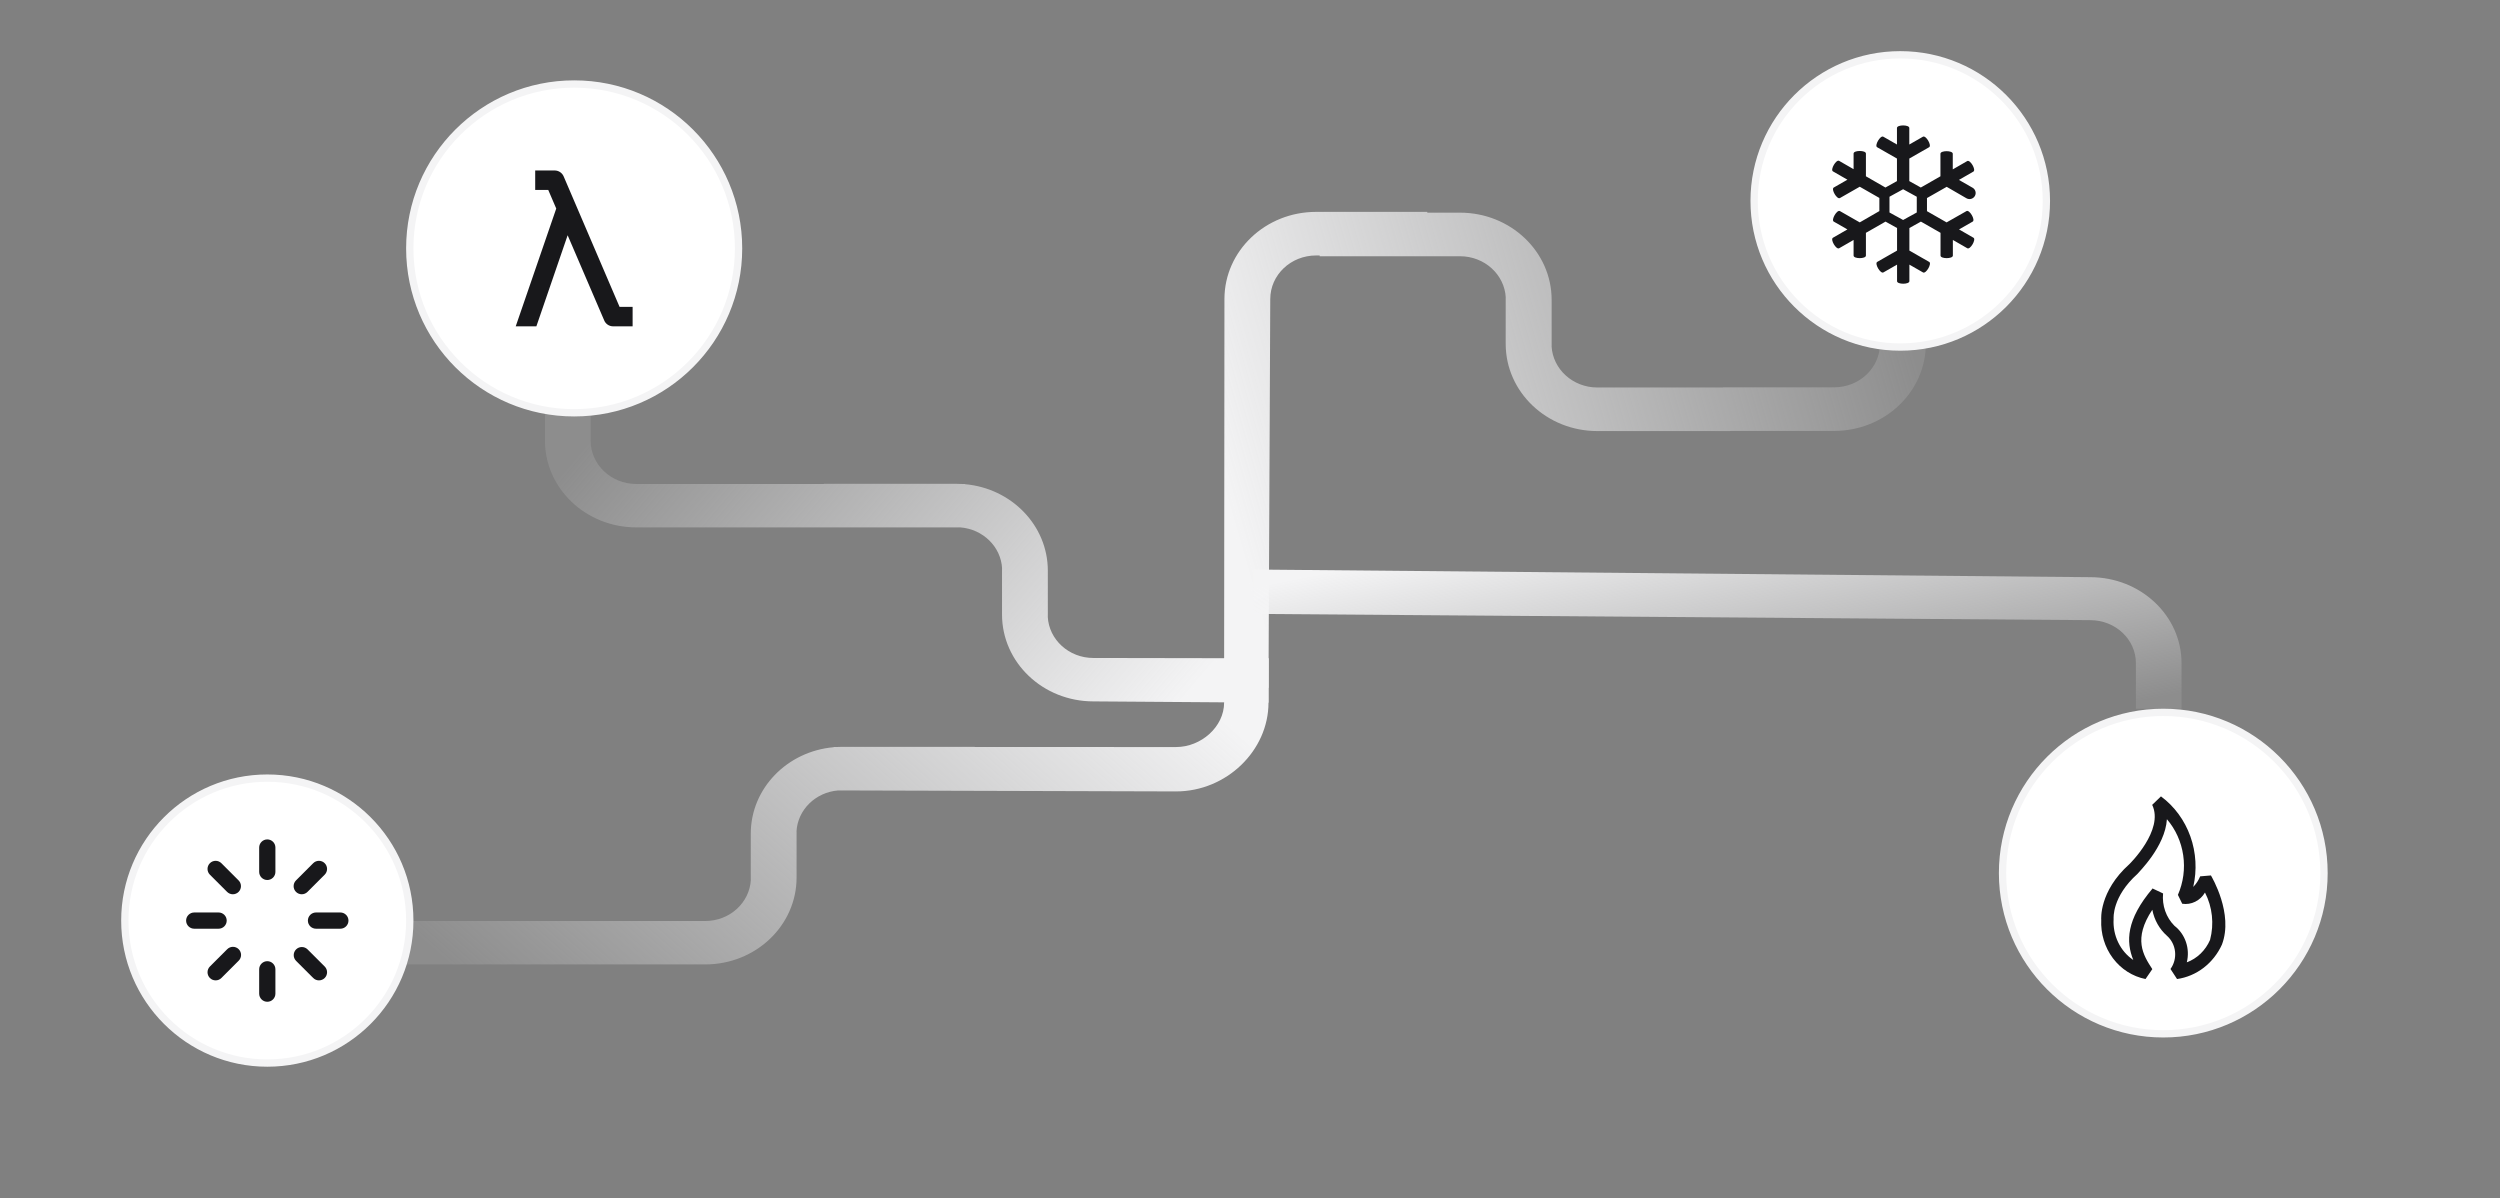 <svg xmlns="http://www.w3.org/2000/svg" xmlns:xlink="http://www.w3.org/1999/xlink" viewBox="0 0 338 162"><rect x="0" y="0" width="338" height="162" fill="#808080" stroke="none"/><g transform="translate(16.878 7.408)" id="ss8748838416_1"><g transform="translate(253.866 88.903)" id="ss8748838416_2"><path d="M 43.463 21.731 C 43.463 9.729 33.734 0 21.732 0 C 9.73 0 0 9.729 0 21.731 C 0 33.733 9.73 43.463 21.732 43.463 C 33.734 43.463 43.463 33.733 43.463 21.731 Z" fill="rgb(255,255,255)" stroke-width="0.988" stroke="rgb(244,244,245)" stroke-miterlimit="10" stroke-dasharray=""></path><path d="M 23.592 36.054 L 22.706 34.696 C 23.19 34.029 23.41 33.192 23.323 32.357 C 23.236 31.522 22.847 30.756 22.238 30.215 C 21.214 29.312 20.512 28.068 20.249 26.688 C 17.64 30.621 18.994 32.79 20.249 34.714 L 19.329 36.054 C 17.583 35.707 16.015 34.705 14.915 33.233 C 13.815 31.761 13.257 29.918 13.344 28.046 C 13.344 28.046 12.994 24.236 17.156 20.514 C 17.156 20.514 21.87 15.91 20.232 12.506 L 21.418 11.359 C 23.229 12.699 24.615 14.584 25.393 16.768 C 26.172 18.952 26.307 21.334 25.782 23.601 C 26.179 23.193 26.497 22.708 26.718 22.172 L 28.173 22.048 C 28.29 22.26 31.249 27.217 29.661 31.398 C 29.095 32.644 28.244 33.723 27.184 34.536 C 26.125 35.349 24.891 35.87 23.592 36.054 Z M 20.249 23.795 L 21.703 24.483 C 21.626 25.287 21.724 26.1 21.99 26.859 C 22.257 27.617 22.685 28.301 23.241 28.857 C 23.957 29.408 24.5 30.174 24.799 31.055 C 25.097 31.936 25.137 32.891 24.912 33.796 C 25.604 33.541 26.238 33.14 26.778 32.619 C 27.319 32.097 27.753 31.466 28.056 30.763 C 28.624 28.615 28.378 26.319 27.37 24.36 C 27.054 24.901 26.594 25.334 26.047 25.603 C 25.501 25.873 24.892 25.968 24.294 25.876 L 23.709 24.677 C 24.441 23.006 24.691 21.144 24.426 19.325 C 24.162 17.505 23.395 15.808 22.222 14.446 C 21.987 18.186 18.359 21.643 18.243 21.837 C 14.781 24.941 15.016 27.817 15.016 27.94 C 14.95 29.03 15.163 30.117 15.63 31.091 C 16.097 32.065 16.803 32.889 17.674 33.479 C 16.688 31.009 16.688 28.046 20.298 23.795 Z" fill="rgb(24,24,27)"></path></g><g><defs><linearGradient id="idss8748838416_5g861289524" x1="1" x2="0" y1="0.312" y2="0.688"><stop offset="0" stop-color="rgb(244,244,245)" stop-opacity="1"></stop><stop offset="1" stop-color="rgba(244,244,245,0.34)" stop-opacity="0.34"></stop></linearGradient></defs><path d="M 148.622 87.592 C 148.622 90.834 145.533 93.592 142.122 93.592 L 114.91 93.588 L 114.91 93.565 L 96.978 93.565 C 96.721 93.565 96.465 93.573 96.211 93.588 L 95.841 93.588 L 95.841 93.615 C 89.552 94.16 84.626 99.186 84.626 105.306 L 84.625 111.53 L 84.636 111.53 C 84.478 114.638 81.776 117.112 78.467 117.112 L 29.14 117.112 L 29.14 122.982 L 78.467 122.982 C 85.289 122.982 90.819 117.726 90.819 111.242 L 90.82 105.019 L 90.809 105.019 C 90.958 102.081 93.378 99.71 96.436 99.459 L 142.122 99.592 C 148.944 99.592 154.622 94.075 154.622 87.592 L 154.622 81.592 L 148.622 81.592 Z" fill="url(#idss8748838416_5g861289524)"></path></g><g><defs><linearGradient id="idss8748838416_6g861289603" x1="5.551115123125783e-17" x2="1" y1="0.597" y2="0.403"><stop offset="0" stop-color="rgb(244,244,245)" stop-opacity="1"></stop><stop offset="1" stop-color="rgba(244,244,245,0.34)" stop-opacity="0.34"></stop></linearGradient></defs><path d="M 186.702 32.84 C 186.544 29.719 183.834 27.236 180.514 27.236 L 161.543 27.236 L 161.543 27.131 L 161.056 27.131 C 157.635 27.131 154.861 29.769 154.861 33.024 L 154.622 85.592 L 148.622 85.592 L 148.666 33.024 C 148.666 26.515 154.213 21.238 161.056 21.238 L 176.092 21.238 L 176.092 21.343 L 180.514 21.343 C 187.357 21.343 192.904 26.619 192.904 33.129 L 192.905 39.376 L 192.895 39.376 C 193.053 42.496 195.763 44.98 199.082 44.98 L 216.067 44.98 L 216.067 44.958 L 231.103 44.958 C 234.524 44.958 237.297 42.32 237.297 39.065 L 237.297 32.818 L 243.494 32.818 L 243.493 39.065 C 243.493 45.574 237.945 50.851 231.103 50.851 L 217.07 50.851 L 217.07 50.872 L 199.082 50.872 C 192.24 50.872 186.692 45.596 186.692 39.087 L 186.691 32.84 Z" fill="url(#idss8748838416_6g861289603)"></path></g><g><defs><linearGradient id="idss8748838416_7g-861289610" x1="1" x2="0" y1="0.682" y2="0.318"><stop offset="0" stop-color="rgb(244,244,245)" stop-opacity="1"></stop><stop offset="1" stop-color="rgba(244,244,245,0.34)" stop-opacity="0.34"></stop></linearGradient></defs><path d="M 62.976 52.156 C 62.976 55.398 65.741 58.026 69.152 58.026 L 94.504 58.026 L 94.504 58.004 L 112.437 58.004 C 112.694 58.004 112.95 58.012 113.203 58.026 L 113.574 58.026 L 113.574 58.053 C 119.862 58.598 124.788 63.625 124.788 69.744 L 124.789 75.968 L 124.779 75.968 C 124.937 79.076 127.638 81.55 130.947 81.55 L 154.622 81.592 L 154.622 87.592 L 130.947 87.42 C 124.126 87.42 118.596 82.164 118.596 75.68 L 118.595 69.457 L 118.606 69.457 C 118.457 66.52 116.037 64.149 112.978 63.896 L 69.152 63.896 C 62.33 63.896 56.8 58.64 56.8 52.156 L 56.799 45.933 L 62.976 45.933 Z" fill="url(#idss8748838416_7g-861289610)"></path></g><g><defs><linearGradient id="idss8748838416_8g861289650" x1="0" x2="1" y1="0.115" y2="0.885"><stop offset="0" stop-color="rgb(244,244,245)" stop-opacity="1"></stop><stop offset="1" stop-color="rgba(244,244,245,0.34)" stop-opacity="0.34"></stop></linearGradient></defs><path d="M 271.895 82.249 C 271.895 79.04 269.133 76.438 265.726 76.438 L 152.622 75.592 L 152.622 69.592 L 265.726 70.628 C 272.54 70.628 278.066 75.831 278.066 82.249 L 278.067 88.408 L 271.895 88.409 Z" fill="url(#idss8748838416_8g861289650)"></path></g><g transform="translate(38.524 3.951)" id="ss8748838416_9"><path d="M 44.451 22.226 C 44.451 9.951 34.5 0 22.226 0 C 9.951 0 0 9.951 0 22.226 C 0 34.501 9.951 44.451 22.226 44.451 C 34.5 44.451 44.451 34.501 44.451 22.226 Z" fill="rgb(255,255,255)" stroke-width="0.988" stroke="rgb(244,244,245)" stroke-miterlimit="10" stroke-dasharray=""></path><path d="M 14.323 32.762 L 19.802 16.838 L 18.722 14.323 L 16.957 14.323 L 16.957 11.689 L 19.591 11.689 C 20.145 11.689 20.619 12.031 20.816 12.518 L 28.363 30.128 L 30.128 30.128 L 30.128 32.762 L 27.494 32.762 C 26.927 32.762 26.453 32.406 26.269 31.919 L 21.343 20.447 L 17.115 32.762 Z" fill="rgb(24,24,27)"></path></g><g transform="translate(220.281 0)" id="ss8748838416_12"><path d="M 39.512 19.756 C 39.512 8.845 30.667 0 19.756 0 C 8.845 0 0 8.845 0 19.756 C 0 30.667 8.845 39.512 19.756 39.512 C 30.667 39.512 39.512 30.667 39.512 19.756 Z" fill="rgb(255,255,255)" stroke-width="0.988" stroke="rgb(244,244,245)" stroke-miterlimit="10" stroke-dasharray=""></path></g><path d="M 248.981 19.395 C 249.172 19.506 249.398 19.537 249.61 19.481 C 249.824 19.426 250.006 19.289 250.117 19.1 C 250.229 18.912 250.259 18.687 250.203 18.476 C 250.148 18.265 250.01 18.084 249.82 17.974 L 249.815 17.973 L 247.97 16.916 L 249.924 15.791 C 250.321 15.561 249.486 14.138 249.09 14.368 L 247.136 15.493 L 247.136 13.378 C 247.136 12.917 245.469 12.917 245.469 13.378 L 245.469 16.427 L 242.817 17.945 L 241.259 17.077 L 241.259 14.028 L 243.937 12.497 C 244.335 12.267 243.5 10.844 243.104 11.074 L 241.259 12.131 L 241.259 9.895 C 241.259 9.434 239.591 9.434 239.591 9.895 L 239.591 12.131 L 237.746 11.074 C 237.349 10.844 236.517 12.28 236.912 12.497 L 239.591 14.028 L 239.591 17.077 L 238.032 17.945 L 235.394 16.427 L 235.394 13.35 C 235.394 12.889 233.727 12.889 233.727 13.35 L 233.727 15.465 L 231.772 14.34 C 231.376 14.11 230.543 15.546 230.938 15.763 L 232.893 16.888 L 231.047 17.945 C 230.651 18.175 231.485 19.598 231.88 19.368 L 234.56 17.837 L 237.212 19.354 L 237.212 21.13 L 234.56 22.66 L 231.88 21.13 C 231.484 20.9 230.652 22.336 231.047 22.553 L 232.893 23.609 L 230.938 24.734 C 230.542 24.964 231.377 26.387 231.772 26.157 L 233.727 25.032 L 233.727 27.147 C 233.727 27.608 235.394 27.608 235.394 27.147 L 235.394 24.07 L 238.045 22.553 L 239.604 23.42 L 239.604 26.469 L 236.924 28 C 236.528 28.23 237.363 29.653 237.758 29.423 L 239.604 28.367 L 239.604 30.606 C 239.604 31.066 241.271 31.066 241.271 30.606 L 241.271 28.369 L 243.117 29.426 C 243.513 29.656 244.345 28.22 243.95 28.003 L 241.271 26.472 L 241.271 23.42 L 242.829 22.553 L 245.481 24.07 L 245.481 27.147 C 245.481 27.608 247.149 27.608 247.149 27.147 L 247.149 25.032 L 249.103 26.157 C 249.5 26.387 250.332 24.951 249.936 24.734 L 247.983 23.609 L 249.828 22.553 C 250.224 22.323 249.389 20.9 248.994 21.13 L 246.301 22.66 L 243.65 21.143 L 243.65 19.368 L 246.315 17.85 Z M 242.269 21.319 L 241.435 21.78 L 241.258 21.874 L 240.424 22.335 L 239.59 21.874 L 239.412 21.78 L 238.579 21.319 L 238.579 19.192 L 239.412 18.731 L 239.59 18.637 L 240.424 18.176 L 241.258 18.637 L 241.435 18.731 L 242.269 19.192 L 242.269 20.357 Z" fill="rgb(24,24,27)"></path><g transform="translate(0 97.793)" id="ss8748838416_15"><path d="M 38.524 19.262 C 38.524 8.624 29.9 0 19.262 0 C 8.624 0 0 8.624 0 19.262 C 0 29.901 8.624 38.525 19.262 38.525 C 29.9 38.525 38.524 29.901 38.524 19.262 Z" fill="rgb(255,255,255)" stroke-width="0.988" stroke="rgb(244,244,245)" stroke-miterlimit="10" stroke-dasharray=""></path><path d="M 19.26 8.288 C 19.551 8.288 19.83 8.404 20.036 8.609 C 20.242 8.815 20.357 9.094 20.357 9.386 L 20.357 12.678 C 20.357 12.969 20.242 13.248 20.036 13.454 C 19.83 13.66 19.551 13.776 19.26 13.776 C 18.969 13.776 18.69 13.66 18.484 13.454 C 18.278 13.248 18.162 12.969 18.162 12.678 L 18.162 9.386 C 18.162 9.094 18.278 8.815 18.484 8.609 C 18.69 8.404 18.969 8.288 19.26 8.288 Z M 19.26 24.751 C 19.551 24.751 19.83 24.867 20.036 25.073 C 20.242 25.279 20.357 25.558 20.357 25.848 L 20.357 29.142 C 20.357 29.432 20.242 29.712 20.036 29.917 C 19.83 30.124 19.551 30.239 19.26 30.239 C 18.969 30.239 18.69 30.124 18.484 29.917 C 18.278 29.712 18.162 29.432 18.162 29.142 L 18.162 25.848 C 18.162 25.558 18.278 25.279 18.484 25.073 C 18.69 24.867 18.969 24.751 19.26 24.751 Z M 30.235 19.264 C 30.235 19.554 30.12 19.834 29.914 20.039 C 29.708 20.246 29.429 20.361 29.138 20.361 L 25.845 20.361 C 25.554 20.361 25.275 20.246 25.069 20.039 C 24.863 19.834 24.748 19.554 24.748 19.264 C 24.748 18.972 24.863 18.693 25.069 18.487 C 25.275 18.282 25.554 18.166 25.845 18.166 L 29.138 18.166 C 29.429 18.166 29.708 18.282 29.914 18.487 C 30.12 18.693 30.235 18.972 30.235 19.264 Z M 13.772 19.264 C 13.772 19.554 13.656 19.834 13.451 20.039 C 13.245 20.246 12.965 20.361 12.674 20.361 L 9.382 20.361 C 9.091 20.361 8.811 20.246 8.606 20.039 C 8.4 19.834 8.284 19.554 8.284 19.264 C 8.284 18.972 8.4 18.693 8.606 18.487 C 8.811 18.282 9.091 18.166 9.382 18.166 L 12.674 18.166 C 12.965 18.166 13.245 18.282 13.451 18.487 C 13.656 18.693 13.772 18.972 13.772 19.264 Z M 27.021 27.024 C 26.815 27.23 26.536 27.346 26.245 27.346 C 25.954 27.346 25.674 27.23 25.469 27.024 L 23.141 24.697 C 22.941 24.489 22.83 24.213 22.833 23.924 C 22.835 23.637 22.951 23.361 23.154 23.158 C 23.358 22.954 23.633 22.839 23.921 22.837 C 24.208 22.834 24.486 22.944 24.693 23.145 L 27.021 25.471 C 27.123 25.573 27.204 25.694 27.259 25.828 C 27.314 25.961 27.342 26.103 27.342 26.248 C 27.342 26.392 27.314 26.535 27.259 26.668 C 27.204 26.802 27.123 26.922 27.021 27.024 Z M 15.379 15.383 C 15.173 15.588 14.894 15.704 14.603 15.704 C 14.312 15.704 14.033 15.588 13.827 15.383 L 11.5 13.055 C 11.294 12.85 11.178 12.57 11.178 12.28 C 11.178 11.989 11.294 11.709 11.499 11.504 C 11.705 11.297 11.984 11.182 12.276 11.182 C 12.567 11.182 12.846 11.297 13.052 11.503 L 15.379 13.831 C 15.585 14.036 15.7 14.316 15.7 14.606 C 15.7 14.898 15.585 15.177 15.379 15.383 Z M 11.5 27.024 C 11.294 26.818 11.179 26.539 11.179 26.249 C 11.179 25.957 11.294 25.679 11.5 25.472 L 13.828 23.145 C 13.929 23.04 14.05 22.956 14.184 22.899 C 14.318 22.841 14.462 22.811 14.608 22.809 C 14.754 22.808 14.898 22.836 15.033 22.891 C 15.168 22.946 15.29 23.028 15.393 23.131 C 15.496 23.234 15.578 23.356 15.633 23.492 C 15.688 23.626 15.716 23.771 15.715 23.916 C 15.714 24.063 15.683 24.207 15.626 24.34 C 15.568 24.474 15.485 24.595 15.38 24.697 L 13.053 27.024 C 12.951 27.127 12.83 27.208 12.697 27.263 C 12.564 27.318 12.421 27.346 12.276 27.346 C 12.132 27.346 11.989 27.318 11.856 27.263 C 11.723 27.208 11.602 27.127 11.5 27.024 Z M 23.141 15.383 C 22.935 15.177 22.819 14.898 22.819 14.606 C 22.819 14.316 22.935 14.036 23.141 13.831 L 25.468 11.503 C 25.673 11.297 25.953 11.181 26.244 11.181 C 26.535 11.181 26.814 11.296 27.02 11.503 C 27.226 11.708 27.342 11.988 27.342 12.278 C 27.342 12.569 27.226 12.849 27.021 13.054 L 24.693 15.383 C 24.487 15.588 24.208 15.704 23.917 15.704 C 23.626 15.704 23.347 15.588 23.141 15.383 Z" fill="rgb(24,24,27)"></path></g></g></svg>